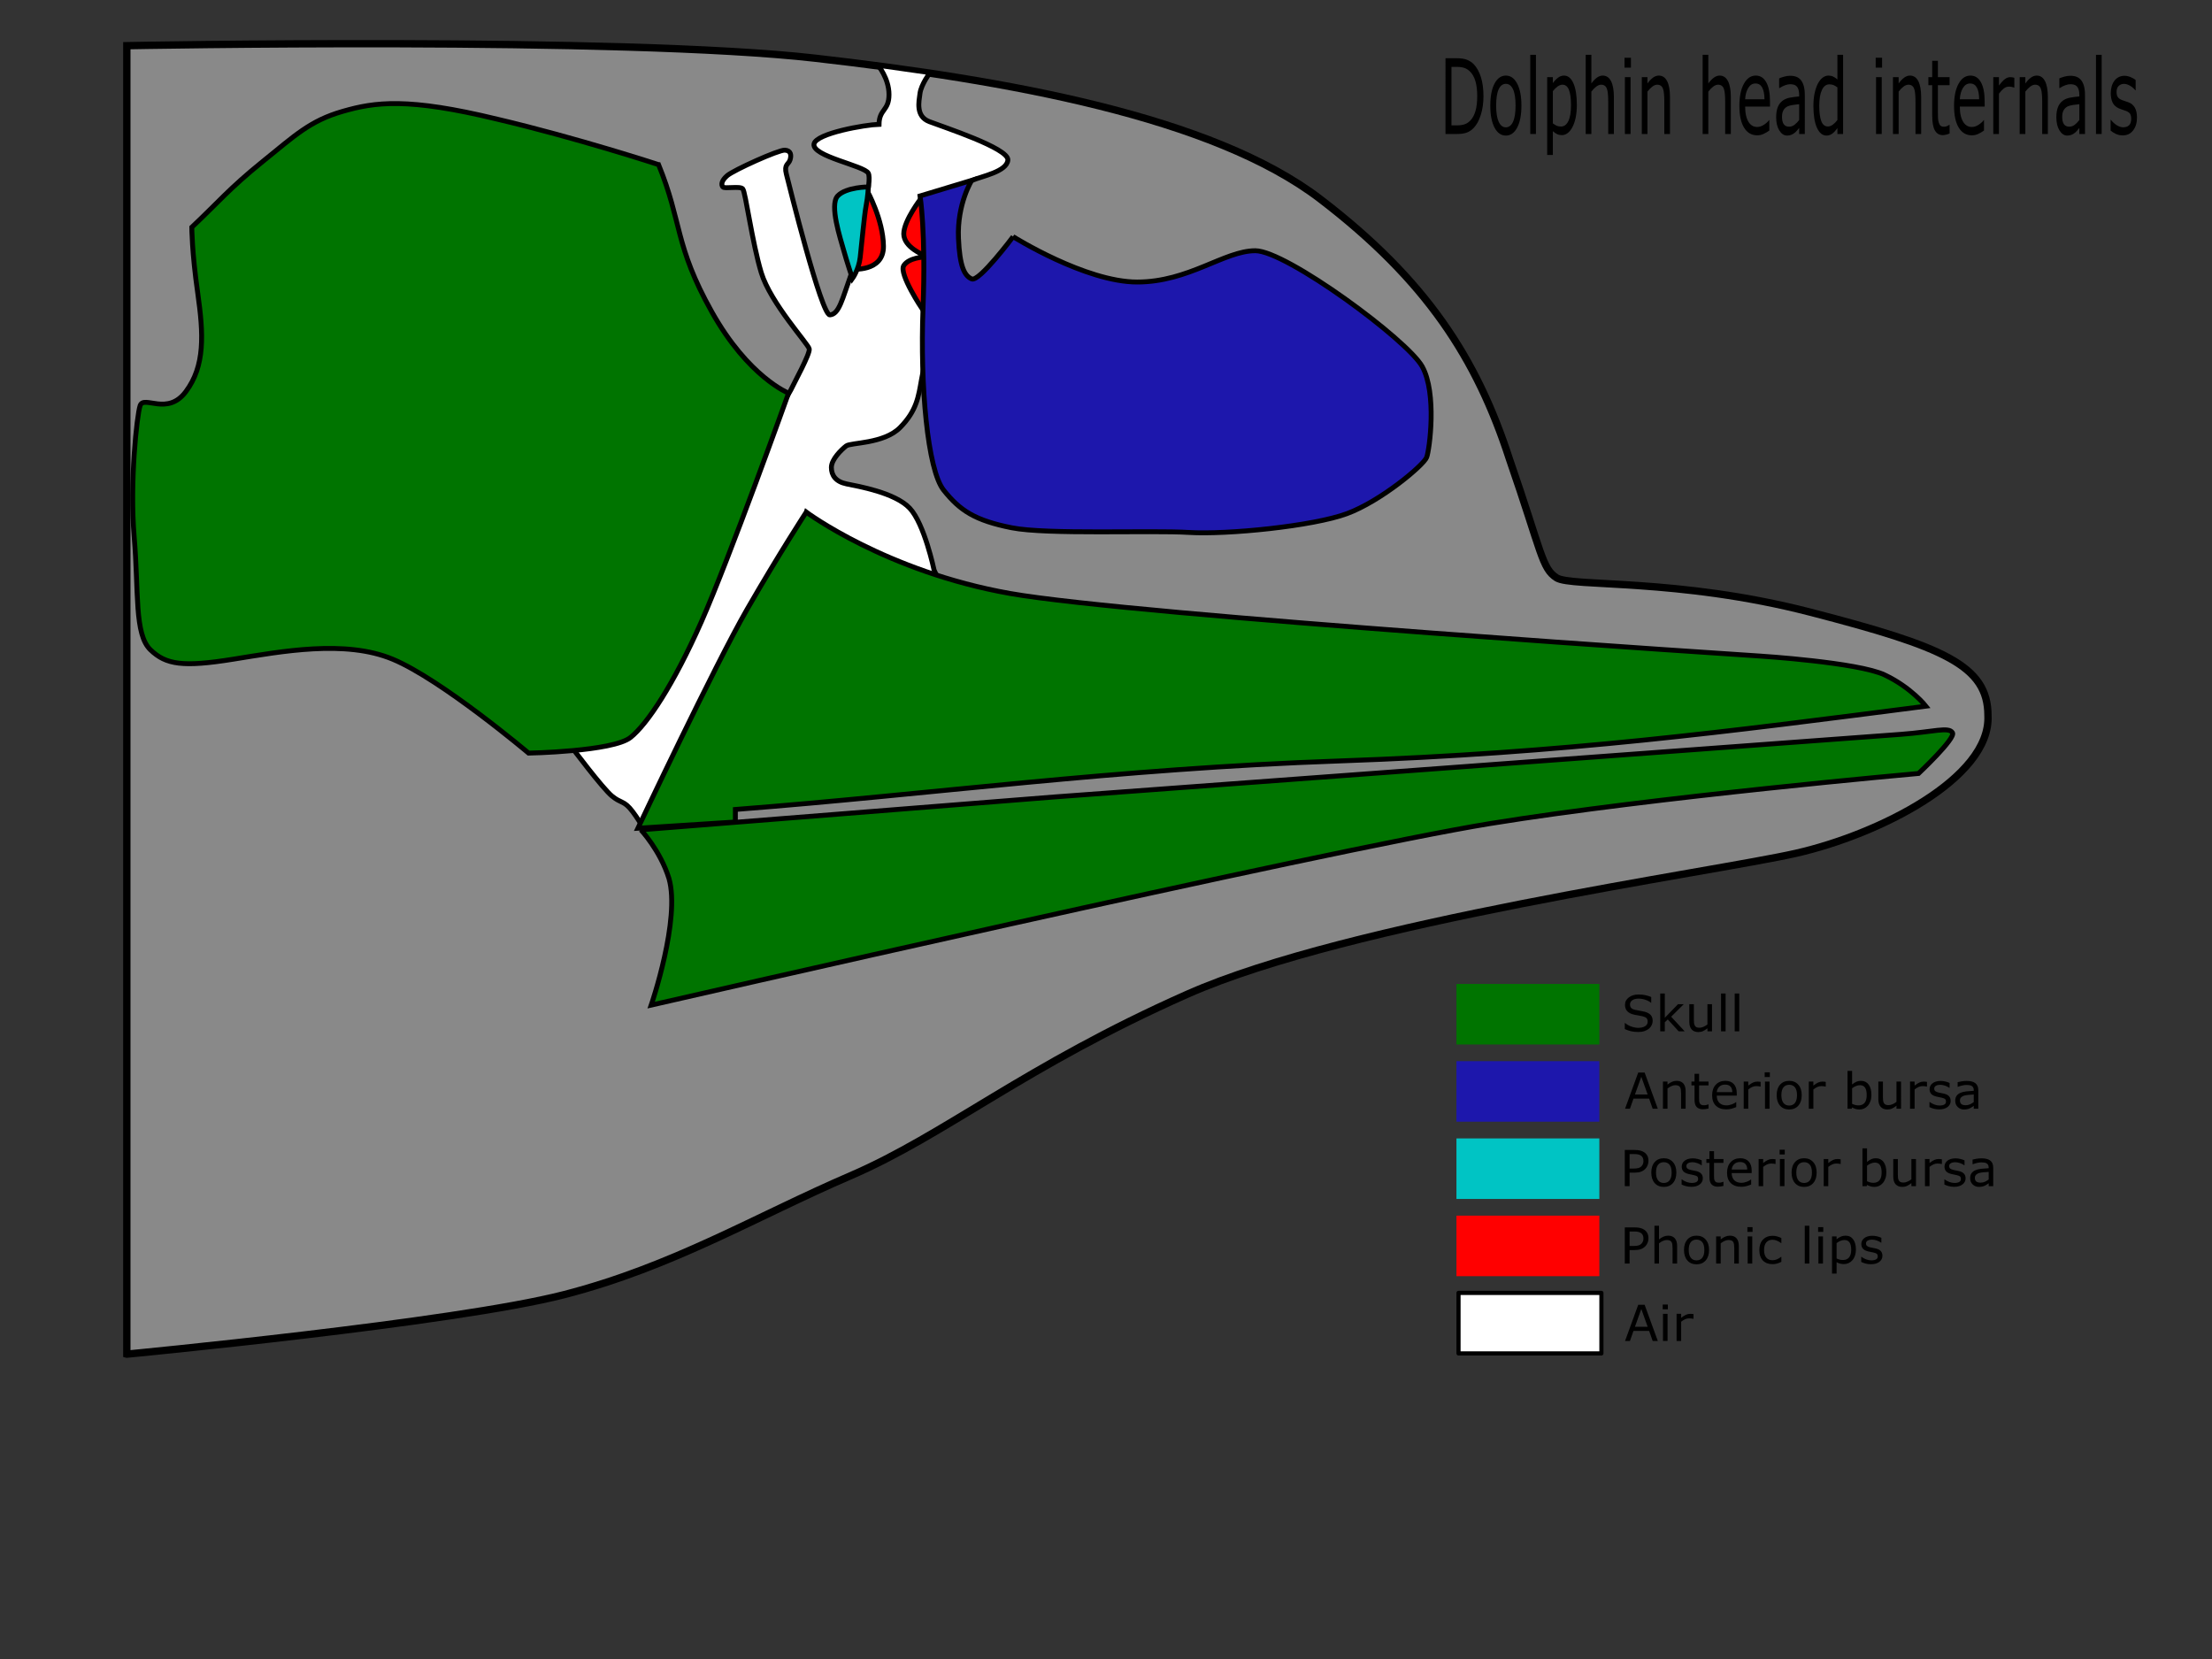 <?xml version="1.0" encoding="UTF-8" standalone="no"?>
<svg
   width="800pt"
   height="800"
   version="1.1"
   id="svg865"
   sodipodi:docname="Dolphin_head_wikiedit.svg"
   inkscape:version="1.2.2 (b0a8486, 2022-12-01)"
   xmlns:inkscape="http://www.inkscape.org/namespaces/inkscape"
   xmlns:sodipodi="http://sodipodi.sourceforge.net/DTD/sodipodi-0.dtd"
   xmlns="http://www.w3.org/2000/svg"
   xmlns:svg="http://www.w3.org/2000/svg"
   xmlns:rdf="http://www.w3.org/1999/02/22-rdf-syntax-ns#"
   xmlns:cc="http://creativecommons.org/ns#"
   xmlns:dc="http://purl.org/dc/elements/1.1/">
  <rect width="100%" height="100%" fill="#333333" stroke="none"/>
  <defs
     id="defs869" />
  <sodipodi:namedview
     pagecolor="#ffffff"
     bordercolor="#666666"
     borderopacity="1"
     objecttolerance="10"
     gridtolerance="10"
     guidetolerance="10"
     inkscape:pageopacity="0"
     inkscape:pageshadow="2"
     inkscape:window-width="1284"
     inkscape:window-height="763"
     id="namedview867"
     showgrid="false"
     inkscape:zoom="0.47552931"
     inkscape:cx="368.01096"
     inkscape:cy="-249.196"
     inkscape:window-x="0"
     inkscape:window-y="25"
     inkscape:window-maximized="0"
     inkscape:current-layer="g863"
     inkscape:showpageshadow="2"
     inkscape:pagecheckerboard="0"
     inkscape:deskcolor="#d1d1d1"
     inkscape:document-units="pt" />
  <g
     transform="translate(85.183 -41.154)"
     id="g863">
    <g
       id="g45397">
      <path
         d="M61.157 652.99V22.03s239.33-4.528 331.92 6.038c92.597 10.566 191.63 28.156 243.6 67.926 51.284 39.247 75.5 76.983 91.17 125.29 15.67 45.284 15.67 52.83 22.794 57.36 7.13 4.528 58.41 0 122.51 16.604s85.48 25.66 85.48 49.812c1.43 30.19-52.71 57.36-92.59 66.417-39.88 9.057-215.11 33.21-293.46 67.927-78.35 34.717-116.81 67.926-162.4 87.55s-85.47 43.774-138.18 57.36-210.83 28.68-210.83 28.68z"
         fill="#898989"
         fill-rule="evenodd"
         stroke="#000"
         stroke-width="3.537"
         id="path815"
         transform="translate(-85.183,41.154)" />
      <path
         d="M423.35 31.462s5.342 6.226 5.342 14.15c0 7.926-4.71 6.887-4.808 14.34-6.766.19-30.27 4.34-31.34 9.435-1.257 5.997 24.356 10.492 26.176 14.15 1.893 3.807-3.56 24.907-8.19 48.493-4.48 12.522-5.877 19.434-10.33 19.812-4.085.346-19.765-63.02-21.01-67.926-1.203-4.73 1.083-4.578 1.78-6.792.712-2.265.487-4.532-2.493-4.718-3.028-.188-24.72 9.643-27.78 12.264-2.774 2.38-3.026 4.34-2.136 5.472.83 1.046 8.37-.566 9.62.944 1.34 1.62 4.52 25.886 8.91 40.378 4.46 14.717 22.8 34.53 23.15 36.793.39 2.448-7.12 16.038-8.9 19.812-1.78 3.77-105.77 172.08-105.77 172.08s14.96 20 19.59 23.77c4.63 3.77 5.7 1.88 9.98 7.55 4.27 5.66 7.834 12.83 7.834 12.83L457.9 291.09l-7.478-16.226s-4.63-22.265-11.753-29.812c-7.13-7.548-24.93-10.567-30.45-11.7-5.22-1.068-7.31-4.145-7.31-7.923 0-3.97 4.87-8.59 7.12-10.38 2.13-1.7 18.16-.95 26-8.87 8.1-8.2 8.9-15.1 10.32-23.02 1.42-7.93 17.45-89.06 17.45-89.06s2.85-5.28 7.12-7.17c4.274-1.89 16.74-4.15 17.095-9.81.356-5.66-31.138-15.85-37.93-18.49-6.634-2.58-4.948-9.7-4.45-13.59.544-4.26 4.807-10 4.807-10z"
         fill="#fff"
         fill-rule="evenodd"
         stroke="#000"
         stroke-width="2.358"
         id="path817"
         transform="translate(-85.183,41.154)" />
      <path
         d="M388.8 246.94s38.463 28.68 98.294 39.246 361.84 30.19 361.84 30.19 47.01 3.018 59.832 9.056 19.944 15.095 19.944 15.095c-95.683 12.327-174.28 22.644-282.78 26.416-108.44 3.77-197.06 16.1-291.32 23.397v6.038l-47.01 3.018s37.038-78.492 52.71-105.66c15.67-27.17 28.49-46.793 28.49-46.793zM317.58 79.388c11.396 27.925 7.637 38.797 25.642 70.945 17.69 31.588 37.038 39.247 37.038 39.247s-28.508 79.63-42.024 110.19c-13.385 30.264-26.09 49.415-34.19 55.85-8.547 6.793-49.147 7.548-49.147 7.548s-42.01-35.49-65.53-45.284c-22.91-9.536-53.42-3.774-76.93 0-24.2 3.885-32.4 2.687-39.89-4.53-7.84-7.546-5.61-27.994-7.84-54.34-2.24-26.402 1.29-58.777 2.85-63.397 1.78-5.284 13.16 5.2 22.08-6.793 9.26-12.453 8.54-27.548 5.7-47.55-2.85-20-2.85-31.697-2.85-31.697 12.58-11.825 17.98-18.616 34.19-31.7 15.54-12.55 22.79-19.622 38.46-24.15s31.34-6.794 74.79 3.773c38.46 9.056 77.64 21.887 77.64 21.887zm-8.55 320.762l199.44-15.85 408.14-30.19c15.79-1.167 23.15-3.772 24.93-.753 1.612 2.734-16.383 19.623-16.383 19.623s-127.5 11.32-206.56 24.15c-79.063 12.832-404.58 87.55-404.58 87.55s14.246-41.51 8.548-61.133c-4.274-13.585-13.533-23.397-13.533-23.397z"
         fill="#007400"
         fill-rule="evenodd"
         stroke="#000"
         stroke-width="2.358"
         id="path819"
         transform="translate(-85.183,41.154)" />
      <g
         fill-rule="evenodd"
         stroke="#000"
         stroke-width="2.358"
         id="g829"
         transform="translate(-85.183,41.154)">
        <path
           d="M444.18 95.615s-8.37 10.755-8.37 17.17 9.617 10.19 9.617 10.19l.356.943s-7.532.273-9.972 4.15c-2.49 3.963 8.91 20.945 8.91 20.945s3.21-13.208 3.56-24.53-4.09-28.868-4.09-28.868z"
           fill="#f00"
           id="path821" />
        <path
           d="M488.52 114.11s34.9 21.887 59.83 21.887 42.025-15.094 56.983-15.094 73.365 43.02 80.488 55.85c7.13 12.83 3.57 40 2.14 43.775-1.42 3.774-22.08 21.132-38.46 27.17-16.38 6.038-57.69 10.19-76.21 9.057-18.49-1.13-68.38 1.132-85.47-2.264-17.67-3.51-24.93-8.3-32.76-18.11-7.83-9.81-11.39-50.56-9.97-87.55 1.43-36.98-1.42-54.34-1.42-54.34l24.93-7.54s-7.123 11.32-6.41 27.93c.58 13.57 2.848 18.12 6.41 19.63 3.56 1.51 19.94-20.38 19.94-20.38z"
           fill="#1d17ac"
           id="path823" />
        <path
           d="M418.19 92.03s7.657 13.774 7.835 26.604c.178 12.83-15.492 11.133-15.492 11.133s2.85-30.944 3.384-33.397c.534-2.453 4.273-4.34 4.273-4.34z"
           fill="#f00"
           id="path825" />
        <path
           d="M418.72 90.143s-10.684 0-14.78 4.34c-4.095 4.34 1.425 20.85 2.85 26.038 1.424 5.19 4.273 13.78 4.273 13.78s3.028-4.15 3.74-10.19 1.96-20.37 2.85-24.9c.89-4.53 1.067-9.05 1.067-9.05z"
           fill="#00c4c4"
           id="path827" />
      </g>
      <rect
         x="617.14"
         y="515.63"
         width="68.907"
         height="29.189"
         fill="#007400"
         id="rect831" />
      <rect
         x="617.14"
         y="552.87"
         width="68.907"
         height="29.189"
         fill="#1d17ac"
         id="rect833" />
      <rect
         x="617.14"
         y="590.12"
         width="68.907"
         height="29.189"
         fill="#00c4c4"
         id="rect835" />
      <g
         fill="#000000"
         font-family="'Bitstream Vera Sans'"
         id="g849">
        <g
           aria-label="Skull"
           id="text839"
           style="line-height:0%">
          <path
             d="m 711.769,533.497 q 0,1.02 -0.48,2.016 -0.469,0.996 -1.324,1.688 -0.938,0.75 -2.191,1.172 -1.242,0.422 -3,0.422 -1.887,0 -3.398,-0.352 -1.5,-0.352 -3.059,-1.043 v -2.906 h 0.164 q 1.324,1.102 3.059,1.699 1.734,0.598 3.258,0.598 2.156,0 3.352,-0.809 1.207,-0.809 1.207,-2.156 0,-1.16 -0.574,-1.711 -0.562,-0.551 -1.723,-0.855 -0.879,-0.234 -1.91,-0.387 -1.02,-0.152 -2.168,-0.387 -2.32,-0.492 -3.445,-1.676 -1.113,-1.195 -1.113,-3.105 0,-2.191 1.852,-3.586 1.852,-1.406 4.699,-1.406 1.84,0 3.375,0.352 1.535,0.352 2.719,0.867 v 2.742 h -0.164 q -0.996,-0.844 -2.625,-1.395 -1.617,-0.562 -3.316,-0.562 -1.863,0 -3,0.773 -1.125,0.773 -1.125,1.992 0,1.09 0.562,1.711 0.562,0.621 1.98,0.949 0.75,0.164 2.133,0.398 1.383,0.234 2.344,0.48 1.945,0.516 2.93,1.559 0.984,1.043 0.984,2.918 z"
             style="font-size:24px;line-height:1"
             id="path45209" />
          <path
             d="m 727.203,538.477 h -2.906 l -5.25,-5.73 -1.43,1.359 v 4.371 h -2.203 v -18.234 h 2.203 v 11.695 l 6.363,-6.551 h 2.777 l -6.082,6.047 z"
             style="font-size:24px;line-height:1"
             id="path45211" />
          <path
             d="m 740.375,538.477 h -2.203 v -1.453 q -1.113,0.879 -2.133,1.348 -1.02,0.469 -2.25,0.469 -2.062,0 -3.211,-1.254 -1.148,-1.266 -1.148,-3.703 v -8.496 h 2.203 v 7.453 q 0,0.996 0.094,1.711 0.094,0.703 0.398,1.207 0.316,0.516 0.82,0.75 0.504,0.234 1.465,0.234 0.855,0 1.863,-0.445 1.02,-0.445 1.898,-1.137 v -9.773 h 2.203 z"
             style="font-size:24px;line-height:1"
             id="path45213" />
          <path
             d="m 746.937,538.477 h -2.203 v -18.234 h 2.203 z"
             style="font-size:24px;line-height:1"
             id="path45215" />
          <path
             d="m 753.523,538.477 h -2.203 v -18.234 h 2.203 z"
             style="font-size:24px;line-height:1"
             id="path45217" />
        </g>
        <g
           aria-label="Anterior bursa"
           id="text843"
           style="line-height:0%">
          <path
             d="m 714.243,575.807 h -2.473 l -1.711,-4.863 h -7.547 l -1.711,4.863 h -2.355 l 6.352,-17.449 h 3.094 z m -4.898,-6.855 -3.059,-8.566 -3.07,8.566 z"
             style="font-size:24px;line-height:1"
             id="path45220" />
          <path
             d="m 727.661,575.807 h -2.203 v -7.453 q 0,-0.902 -0.105,-1.688 -0.105,-0.797 -0.387,-1.242 -0.293,-0.492 -0.844,-0.727 -0.551,-0.246 -1.43,-0.246 -0.902,0 -1.887,0.445 -0.984,0.445 -1.887,1.137 v 9.773 h -2.203 v -13.09 h 2.203 v 1.453 q 1.031,-0.855 2.133,-1.336 1.102,-0.48 2.262,-0.48 2.121,0 3.234,1.277 1.113,1.277 1.113,3.68 z"
             style="font-size:24px;line-height:1"
             id="path45222" />
          <path
             d="m 738.7,575.69 q -0.621,0.164 -1.359,0.27 -0.727,0.105 -1.301,0.105 -2.004,0 -3.047,-1.078 -1.043,-1.078 -1.043,-3.457 v -6.961 h -1.488 v -1.852 h 1.488 v -3.762 h 2.203 v 3.762 h 4.547 v 1.852 h -4.547 v 5.965 q 0,1.031 0.047,1.617 0.047,0.574 0.328,1.078 0.258,0.469 0.703,0.691 0.457,0.211 1.383,0.211 0.539,0 1.125,-0.152 0.586,-0.164 0.844,-0.27 h 0.117 z"
             style="font-size:24px;line-height:1"
             id="path45224" />
          <path
             d="m 752.317,569.491 h -9.645 q 0,1.207 0.363,2.109 0.363,0.891 0.996,1.465 0.609,0.562 1.441,0.844 0.844,0.281 1.852,0.281 1.336,0 2.684,-0.527 1.359,-0.539 1.934,-1.055 h 0.117 v 2.402 q -1.113,0.469 -2.273,0.785 -1.16,0.316 -2.438,0.316 -3.258,0 -5.086,-1.758 -1.828,-1.77 -1.828,-5.016 0,-3.211 1.746,-5.098 1.758,-1.887 4.617,-1.887 2.648,0 4.078,1.547 1.441,1.547 1.441,4.395 z m -2.145,-1.688 q -0.012,-1.734 -0.879,-2.684 -0.855,-0.949 -2.613,-0.949 -1.77,0 -2.824,1.043 -1.043,1.043 -1.184,2.59 z"
             style="font-size:24px;line-height:1"
             id="path45226" />
          <path
             d="m 763.825,565.12 h -0.117 q -0.492,-0.117 -0.961,-0.164 -0.457,-0.059 -1.09,-0.059 -1.02,0 -1.969,0.457 -0.949,0.445 -1.828,1.16 v 9.293 h -2.203 v -13.09 h 2.203 v 1.934 q 1.312,-1.055 2.309,-1.488 1.008,-0.445 2.051,-0.445 0.574,0 0.832,0.035 0.258,0.023 0.773,0.105 z"
             style="font-size:24px;line-height:1"
             id="path45228" />
          <path
             d="m 768.266,560.526 h -2.484 v -2.285 h 2.484 z m -0.141,15.281 h -2.203 v -13.09 h 2.203 z"
             style="font-size:24px;line-height:1"
             id="path45230" />
          <path
             d="m 783.641,569.268 q 0,3.199 -1.641,5.051 -1.641,1.852 -4.395,1.852 -2.777,0 -4.418,-1.852 -1.629,-1.852 -1.629,-5.051 0,-3.199 1.629,-5.051 1.641,-1.863 4.418,-1.863 2.754,0 4.395,1.863 1.641,1.852 1.641,5.051 z m -2.273,0 q 0,-2.543 -0.996,-3.773 -0.996,-1.242 -2.766,-1.242 -1.793,0 -2.789,1.242 -0.984,1.23 -0.984,3.773 0,2.461 0.996,3.738 0.996,1.266 2.777,1.266 1.758,0 2.754,-1.254 1.008,-1.266 1.008,-3.75 z"
             style="font-size:24px;line-height:1"
             id="path45232" />
          <path
             d="m 795.219,565.12 h -0.117 q -0.492,-0.117 -0.961,-0.164 -0.457,-0.059 -1.09,-0.059 -1.02,0 -1.969,0.457 -0.949,0.445 -1.828,1.16 v 9.293 h -2.203 v -13.09 h 2.203 v 1.934 q 1.312,-1.055 2.309,-1.488 1.008,-0.445 2.051,-0.445 0.574,0 0.832,0.035 0.258,0.023 0.773,0.105 z"
             style="font-size:24px;line-height:1"
             id="path45234" />
          <path
             d="m 817.25,569.162 q 0,1.641 -0.469,2.953 -0.457,1.312 -1.242,2.203 -0.832,0.926 -1.828,1.395 -0.996,0.457 -2.191,0.457 -1.113,0 -1.945,-0.27 -0.832,-0.258 -1.641,-0.703 l -0.141,0.609 h -2.062 v -18.234 h 2.203 v 6.516 q 0.926,-0.762 1.969,-1.242 1.043,-0.492 2.344,-0.492 2.32,0 3.656,1.781 1.348,1.781 1.348,5.027 z m -2.273,0.059 q 0,-2.344 -0.773,-3.551 -0.773,-1.219 -2.496,-1.219 -0.961,0 -1.945,0.422 -0.984,0.41 -1.828,1.066 v 7.5 q 0.938,0.422 1.605,0.586 0.68,0.164 1.535,0.164 1.828,0 2.859,-1.195 1.043,-1.207 1.043,-3.773 z"
             style="font-size:24px;line-height:1"
             id="path45236" />
          <path
             d="m 831.536,575.807 h -2.203 v -1.453 q -1.113,0.879 -2.133,1.348 -1.02,0.469 -2.25,0.469 -2.062,0 -3.211,-1.254 -1.148,-1.266 -1.148,-3.703 v -8.496 h 2.203 v 7.453 q 0,0.996 0.094,1.711 0.094,0.703 0.398,1.207 0.316,0.516 0.82,0.75 0.504,0.234 1.465,0.234 0.855,0 1.863,-0.445 1.02,-0.445 1.898,-1.137 v -9.773 h 2.203 z"
             style="font-size:24px;line-height:1"
             id="path45238" />
          <path
             d="m 844.039,565.12 h -0.117 q -0.492,-0.117 -0.961,-0.164 -0.457,-0.059 -1.09,-0.059 -1.02,0 -1.969,0.457 -0.949,0.445 -1.828,1.16 v 9.293 h -2.203 v -13.09 h 2.203 v 1.934 q 1.312,-1.055 2.309,-1.488 1.008,-0.445 2.051,-0.445 0.574,0 0.832,0.035 0.258,0.023 0.773,0.105 z"
             style="font-size:24px;line-height:1"
             id="path45240" />
          <path
             d="m 855.465,572.034 q 0,1.793 -1.488,2.941 -1.477,1.148 -4.043,1.148 -1.453,0 -2.672,-0.34 -1.207,-0.352 -2.027,-0.762 v -2.473 h 0.117 q 1.043,0.785 2.32,1.254 1.277,0.457 2.449,0.457 1.453,0 2.273,-0.469 0.82,-0.469 0.82,-1.477 0,-0.773 -0.445,-1.172 -0.445,-0.398 -1.711,-0.68 -0.469,-0.105 -1.23,-0.246 -0.75,-0.141 -1.371,-0.305 -1.723,-0.457 -2.449,-1.336 -0.715,-0.891 -0.715,-2.18 0,-0.809 0.328,-1.523 0.34,-0.715 1.02,-1.277 0.656,-0.551 1.664,-0.867 1.02,-0.328 2.273,-0.328 1.172,0 2.367,0.293 1.207,0.281 2.004,0.691 v 2.355 h -0.117 q -0.844,-0.621 -2.051,-1.043 -1.207,-0.434 -2.367,-0.434 -1.207,0 -2.039,0.469 -0.832,0.457 -0.832,1.371 0,0.809 0.504,1.219 0.492,0.41 1.594,0.668 0.609,0.141 1.359,0.281 0.762,0.141 1.266,0.258 1.535,0.352 2.367,1.207 0.832,0.867 0.832,2.297 z"
             style="font-size:24px;line-height:1"
             id="path45242" />
          <path
             d="m 868.789,575.807 h -2.191 v -1.395 q -0.293,0.199 -0.797,0.562 -0.492,0.352 -0.961,0.562 -0.551,0.27 -1.266,0.445 -0.715,0.188 -1.676,0.188 -1.77,0 -3,-1.172 -1.23,-1.172 -1.23,-2.988 0,-1.488 0.633,-2.402 0.645,-0.926 1.828,-1.453 1.195,-0.527 2.871,-0.715 1.676,-0.188 3.598,-0.281 v -0.34 q 0,-0.75 -0.27,-1.242 -0.258,-0.492 -0.75,-0.773 -0.469,-0.27 -1.125,-0.363 -0.656,-0.094 -1.371,-0.094 -0.867,0 -1.934,0.234 -1.066,0.223 -2.203,0.656 h -0.117 v -2.238 q 0.645,-0.176 1.863,-0.387 1.219,-0.211 2.402,-0.211 1.383,0 2.402,0.234 1.031,0.223 1.781,0.773 0.738,0.539 1.125,1.395 0.387,0.855 0.387,2.121 z m -2.191,-3.223 v -3.645 q -1.008,0.059 -2.379,0.176 -1.359,0.117 -2.156,0.34 -0.949,0.27 -1.535,0.844 -0.586,0.562 -0.586,1.559 0,1.125 0.68,1.699 0.68,0.562 2.074,0.562 1.16,0 2.121,-0.445 0.961,-0.457 1.781,-1.09 z"
             style="font-size:24px;line-height:1"
             id="path45244" />
        </g>
        <g
           aria-label="Air"
           id="text847"
           style="line-height:0%">
          <path
             d="m 714.243,687.798 h -2.473 l -1.711,-4.863 h -7.547 l -1.711,4.863 h -2.355 l 6.352,-17.449 h 3.094 z m -4.898,-6.855 -3.059,-8.566 -3.07,8.566 z"
             style="font-size:24px;line-height:1"
             id="path45247" />
          <path
             d="m 719.082,672.517 h -2.484 v -2.285 h 2.484 z m -0.141,15.281 h -2.203 v -13.09 h 2.203 z"
             style="font-size:24px;line-height:1"
             id="path45249" />
          <path
             d="m 731.469,677.11 h -0.117 q -0.492,-0.117 -0.961,-0.164 -0.457,-0.059 -1.09,-0.059 -1.02,0 -1.969,0.457 -0.949,0.445 -1.828,1.16 v 9.293 h -2.203 v -13.09 h 2.203 v 1.934 q 1.312,-1.055 2.309,-1.488 1.008,-0.445 2.051,-0.445 0.574,0 0.832,0.035 0.258,0.023 0.773,0.105 z"
             style="font-size:24px;line-height:1"
             id="path45251" />
        </g>
        <g
           aria-label="Dolphin head internals"
           transform="scale(0.77,1.298)"
           id="text45166"
           style="font-size:19.36px;line-height:0%;stroke-width:1.613">
          <path
             d="m 818.41,67.442 q 0,3.838 -1.683,6.957 -1.664,3.12 -4.443,4.84 -1.928,1.191 -4.311,1.72 -2.363,0.529 -6.239,0.529 h -7.109 V 53.338 h 7.033 q 4.122,0 6.542,0.605 2.439,0.586 4.122,1.626 2.874,1.796 4.481,4.783 1.607,2.987 1.607,7.09 z m -3.914,-0.057 q 0,-3.309 -1.153,-5.577 -1.153,-2.269 -3.441,-3.573 -1.664,-0.945 -3.535,-1.305 -1.872,-0.378 -4.481,-0.378 h -3.517 v 21.723 h 3.517 q 2.704,0 4.708,-0.397 2.023,-0.397 3.706,-1.475 2.099,-1.342 3.138,-3.535 1.059,-2.193 1.059,-5.483 z"
             style="font-size:38.72px;line-height:1;stroke-width:2.603"
             id="path45168" />
          <path
             d="m 842.175,70.94 q 0,5.161 -2.647,8.149 -2.647,2.987 -7.09,2.987 -4.481,0 -7.128,-2.987 -2.628,-2.987 -2.628,-8.149 0,-5.161 2.628,-8.149 2.647,-3.006 7.128,-3.006 4.443,0 7.09,3.006 2.647,2.987 2.647,8.149 z m -3.668,0 q 0,-4.103 -1.607,-6.088 -1.607,-2.004 -4.462,-2.004 -2.893,0 -4.5,2.004 -1.588,1.985 -1.588,6.088 0,3.97 1.607,6.031 1.607,2.042 4.481,2.042 2.836,0 4.443,-2.023 1.626,-2.042 1.626,-6.05 z"
             style="font-size:38.72px;line-height:1;stroke-width:2.603"
             id="path45170" />
          <path
             d="m 851.269,81.49 h -3.554 V 52.072 h 3.554 z"
             style="font-size:38.72px;line-height:1;stroke-width:2.603"
             id="path45172" />
          <path
             d="m 876.887,70.675 q 0,2.571 -0.737,4.708 -0.737,2.117 -2.08,3.592 -1.248,1.399 -2.949,2.174 -1.683,0.756 -3.573,0.756 -1.645,0 -2.987,-0.359 -1.323,-0.359 -2.704,-1.115 v 8.848 h -3.554 V 60.371 h 3.554 v 2.212 q 1.418,-1.191 3.176,-1.985 1.777,-0.813 3.781,-0.813 3.819,0 5.937,2.893 2.136,2.874 2.136,7.997 z m -3.668,0.095 q 0,-3.819 -1.305,-5.71 -1.305,-1.891 -4.008,-1.891 -1.531,0 -3.082,0.662 -1.55,0.662 -2.968,1.739 v 11.968 q 1.512,0.681 2.59,0.926 1.097,0.246 2.477,0.246 2.968,0 4.632,-2.004 1.664,-2.004 1.664,-5.937 z"
             style="font-size:38.72px;line-height:1;stroke-width:2.603"
             id="path45174" />
          <path
             d="m 900.085,81.49 h -3.554 V 69.465 q 0,-1.456 -0.17,-2.722 -0.17,-1.286 -0.624,-2.004 -0.473,-0.794 -1.361,-1.172 -0.889,-0.397 -2.307,-0.397 -1.456,0 -3.044,0.718 -1.588,0.718 -3.044,1.834 v 15.768 h -3.554 V 52.072 h 3.554 v 10.644 q 1.664,-1.38 3.441,-2.155 1.777,-0.775 3.649,-0.775 3.422,0 5.218,2.061 1.796,2.061 1.796,5.937 z"
             style="font-size:38.72px;line-height:1;stroke-width:2.603"
             id="path45176" />
          <path
             d="m 910.748,56.836 h -4.008 v -3.687 h 4.008 z m -0.227,24.654 H 906.967 V 60.371 h 3.554 z"
             style="font-size:38.72px;line-height:1;stroke-width:2.603"
             id="path45178" />
          <path
             d="m 935.213,81.49 h -3.554 V 69.465 q 0,-1.456 -0.17,-2.722 -0.17,-1.286 -0.624,-2.004 -0.473,-0.794 -1.361,-1.172 -0.889,-0.397 -2.307,-0.397 -1.456,0 -3.044,0.718 -1.588,0.718 -3.044,1.834 v 15.768 h -3.554 V 60.371 h 3.554 v 2.344 q 1.664,-1.38 3.441,-2.155 1.777,-0.775 3.649,-0.775 3.422,0 5.218,2.061 1.796,2.061 1.796,5.937 z"
             style="font-size:38.72px;line-height:1;stroke-width:2.603"
             id="path45180" />
          <path
             d="m 973.327,81.49 h -3.554 V 69.465 q 0,-1.456 -0.17,-2.722 -0.17,-1.286 -0.624,-2.004 -0.473,-0.794 -1.361,-1.172 -0.889,-0.397 -2.307,-0.397 -1.456,0 -3.044,0.718 -1.588,0.718 -3.044,1.834 v 15.768 h -3.554 V 52.072 h 3.554 v 10.644 q 1.664,-1.38 3.441,-2.155 1.777,-0.775 3.649,-0.775 3.422,0 5.218,2.061 1.796,2.061 1.796,5.937 z"
             style="font-size:38.72px;line-height:1;stroke-width:2.603"
             id="path45182" />
          <path
             d="m 997.849,71.299 h -15.56 q 0,1.947 0.586,3.403 0.586,1.437 1.607,2.363 0.983,0.907 2.325,1.361 1.361,0.454 2.987,0.454 2.155,0 4.33,-0.851 2.193,-0.87 3.12,-1.702 h 0.189 v 3.876 q -1.796,0.756 -3.668,1.267 -1.872,0.51 -3.932,0.51 -5.256,0 -8.205,-2.836 -2.949,-2.855 -2.949,-8.092 0,-5.18 2.817,-8.224 2.836,-3.044 7.449,-3.044 4.273,0 6.579,2.496 2.325,2.496 2.325,7.09 z m -3.46,-2.722 q -0.019,-2.798 -1.418,-4.33 -1.38,-1.531 -4.216,-1.531 -2.855,0 -4.556,1.683 -1.683,1.683 -1.91,4.178 z"
             style="font-size:38.72px;line-height:1;stroke-width:2.603"
             id="path45184" />
          <path
             d="m 1019.648,81.49 h -3.535 v -2.25 q -0.473,0.321 -1.286,0.907 -0.794,0.567 -1.55,0.907 -0.889,0.435 -2.042,0.718 -1.153,0.302 -2.704,0.302 -2.855,0 -4.84,-1.891 -1.985,-1.891 -1.985,-4.821 0,-2.401 1.021,-3.876 1.04,-1.494 2.949,-2.344 1.928,-0.851 4.632,-1.153 2.704,-0.302 5.804,-0.454 v -0.548 q 0,-1.21 -0.435,-2.004 -0.416,-0.794 -1.21,-1.248 -0.756,-0.435 -1.815,-0.586 -1.059,-0.151 -2.212,-0.151 -1.399,0 -3.119,0.378 -1.72,0.359 -3.554,1.059 h -0.189 v -3.611 q 1.04,-0.284 3.006,-0.624 1.966,-0.34 3.876,-0.34 2.231,0 3.876,0.378 1.664,0.359 2.874,1.248 1.191,0.87 1.815,2.25 0.624,1.38 0.624,3.422 z m -3.535,-5.199 v -5.88 q -1.626,0.095 -3.838,0.284 -2.193,0.189 -3.479,0.548 -1.531,0.435 -2.477,1.361 -0.945,0.907 -0.945,2.515 0,1.815 1.097,2.741 1.097,0.907 3.346,0.907 1.872,0 3.422,-0.718 1.55,-0.737 2.874,-1.758 z"
             style="font-size:38.72px;line-height:1;stroke-width:2.603"
             id="path45186" />
          <path
             d="m 1043.62,81.49 h -3.554 v -2.212 q -1.531,1.323 -3.195,2.061 -1.664,0.737 -3.611,0.737 -3.781,0 -6.012,-2.912 -2.212,-2.912 -2.212,-8.073 0,-2.685 0.756,-4.783 0.775,-2.099 2.08,-3.573 1.286,-1.437 2.987,-2.193 1.72,-0.756 3.554,-0.756 1.664,0 2.949,0.359 1.286,0.34 2.704,1.078 v -9.151 h 3.554 z m -3.554,-5.199 V 64.172 q -1.437,-0.643 -2.571,-0.889 -1.134,-0.246 -2.477,-0.246 -2.987,0 -4.651,2.08 -1.664,2.08 -1.664,5.899 0,3.762 1.286,5.729 1.286,1.947 4.122,1.947 1.512,0 3.063,-0.662 1.55,-0.681 2.893,-1.739 z"
             style="font-size:38.72px;line-height:1;stroke-width:2.603"
             id="path45188" />
          <path
             d="m 1068.047,56.836 h -4.008 v -3.687 h 4.008 z m -0.227,24.654 h -3.554 V 60.371 h 3.554 z"
             style="font-size:38.72px;line-height:1;stroke-width:2.603"
             id="path45190" />
          <path
             d="m 1092.512,81.49 h -3.554 V 69.465 q 0,-1.456 -0.17,-2.722 -0.17,-1.286 -0.624,-2.004 -0.473,-0.794 -1.361,-1.172 -0.889,-0.397 -2.307,-0.397 -1.456,0 -3.044,0.718 -1.588,0.718 -3.044,1.834 v 15.768 h -3.554 V 60.371 h 3.554 v 2.344 q 1.664,-1.38 3.441,-2.155 1.777,-0.775 3.649,-0.775 3.422,0 5.218,2.061 1.796,2.061 1.796,5.937 z"
             style="font-size:38.72px;line-height:1;stroke-width:2.603"
             id="path45192" />
          <path
             d="m 1110.321,81.301 q -1.002,0.265 -2.193,0.435 -1.172,0.17 -2.099,0.17 -3.233,0 -4.916,-1.739 -1.683,-1.739 -1.683,-5.577 V 63.359 h -2.401 v -2.987 h 2.401 v -6.069 h 3.554 v 6.069 h 7.336 v 2.987 h -7.336 v 9.623 q 0,1.664 0.076,2.609 0.076,0.926 0.529,1.739 0.416,0.756 1.134,1.115 0.737,0.34 2.231,0.34 0.87,0 1.815,-0.246 0.945,-0.265 1.361,-0.435 h 0.189 z"
             style="font-size:38.72px;line-height:1;stroke-width:2.603"
             id="path45194" />
          <path
             d="m 1132.29,71.299 h -15.56 q 0,1.947 0.586,3.403 0.586,1.437 1.607,2.363 0.983,0.907 2.325,1.361 1.361,0.454 2.987,0.454 2.155,0 4.33,-0.851 2.193,-0.87 3.119,-1.702 h 0.189 v 3.876 q -1.796,0.756 -3.668,1.267 -1.872,0.51 -3.933,0.51 -5.256,0 -8.205,-2.836 -2.949,-2.855 -2.949,-8.092 0,-5.18 2.817,-8.224 2.836,-3.044 7.449,-3.044 4.273,0 6.579,2.496 2.325,2.496 2.325,7.09 z m -3.46,-2.722 q -0.019,-2.798 -1.418,-4.33 -1.38,-1.531 -4.216,-1.531 -2.855,0 -4.556,1.683 -1.683,1.683 -1.91,4.178 z"
             style="font-size:38.72px;line-height:1;stroke-width:2.603"
             id="path45196" />
          <path
             d="m 1150.856,64.247 h -0.189 q -0.794,-0.189 -1.55,-0.265 -0.737,-0.095 -1.758,-0.095 -1.645,0 -3.176,0.737 -1.531,0.718 -2.949,1.872 v 14.993 h -3.554 V 60.371 h 3.554 v 3.12 q 2.118,-1.702 3.724,-2.401 1.626,-0.718 3.309,-0.718 0.926,0 1.342,0.057 0.416,0.038 1.248,0.17 z"
             style="font-size:38.72px;line-height:1;stroke-width:2.603"
             id="path45198" />
          <path
             d="m 1171.861,81.49 h -3.554 V 69.465 q 0,-1.456 -0.17,-2.722 -0.17,-1.286 -0.624,-2.004 -0.473,-0.794 -1.361,-1.172 -0.889,-0.397 -2.307,-0.397 -1.456,0 -3.044,0.718 -1.588,0.718 -3.044,1.834 v 15.768 h -3.554 V 60.371 h 3.554 v 2.344 q 1.664,-1.38 3.441,-2.155 1.777,-0.775 3.649,-0.775 3.422,0 5.218,2.061 1.796,2.061 1.796,5.937 z"
             style="font-size:38.72px;line-height:1;stroke-width:2.603"
             id="path45200" />
          <path
             d="m 1195.116,81.49 h -3.535 v -2.25 q -0.473,0.321 -1.286,0.907 -0.794,0.567 -1.55,0.907 -0.889,0.435 -2.042,0.718 -1.153,0.302 -2.704,0.302 -2.855,0 -4.84,-1.891 -1.985,-1.891 -1.985,-4.821 0,-2.401 1.021,-3.876 1.04,-1.494 2.949,-2.344 1.928,-0.851 4.632,-1.153 2.704,-0.302 5.804,-0.454 v -0.548 q 0,-1.21 -0.435,-2.004 -0.416,-0.794 -1.21,-1.248 -0.756,-0.435 -1.815,-0.586 -1.059,-0.151 -2.212,-0.151 -1.399,0 -3.12,0.378 -1.72,0.359 -3.554,1.059 h -0.189 v -3.611 q 1.04,-0.284 3.006,-0.624 1.966,-0.34 3.876,-0.34 2.231,0 3.876,0.378 1.664,0.359 2.874,1.248 1.191,0.87 1.815,2.25 0.624,1.38 0.624,3.422 z m -3.535,-5.199 v -5.88 q -1.626,0.095 -3.838,0.284 -2.193,0.189 -3.479,0.548 -1.531,0.435 -2.477,1.361 -0.945,0.907 -0.945,2.515 0,1.815 1.097,2.741 1.097,0.907 3.346,0.907 1.872,0 3.422,-0.718 1.55,-0.737 2.874,-1.758 z"
             style="font-size:38.72px;line-height:1;stroke-width:2.603"
             id="path45202" />
          <path
             d="m 1205.552,81.49 h -3.554 V 52.072 h 3.554 z"
             style="font-size:38.72px;line-height:1;stroke-width:2.603"
             id="path45204" />
          <path
             d="m 1227.672,75.402 q 0,2.893 -2.401,4.745 -2.382,1.853 -6.523,1.853 -2.344,0 -4.311,-0.548 -1.947,-0.567 -3.271,-1.229 V 76.234 h 0.189 q 1.683,1.267 3.744,2.023 2.061,0.737 3.951,0.737 2.344,0 3.668,-0.756 1.323,-0.756 1.323,-2.382 0,-1.248 -0.719,-1.891 -0.718,-0.643 -2.76,-1.097 -0.756,-0.17 -1.985,-0.397 -1.21,-0.227 -2.212,-0.492 -2.779,-0.737 -3.951,-2.155 -1.153,-1.437 -1.153,-3.517 0,-1.305 0.529,-2.458 0.548,-1.153 1.645,-2.061 1.059,-0.889 2.685,-1.399 1.645,-0.529 3.668,-0.529 1.891,0 3.819,0.473 1.947,0.454 3.233,1.115 v 3.8 h -0.189 q -1.361,-1.002 -3.309,-1.683 -1.947,-0.7 -3.819,-0.7 -1.947,0 -3.29,0.756 -1.342,0.737 -1.342,2.212 0,1.305 0.813,1.966 0.794,0.662 2.571,1.078 0.983,0.227 2.193,0.454 1.229,0.227 2.042,0.416 2.477,0.567 3.819,1.947 1.342,1.399 1.342,3.706 z"
             style="font-size:38.72px;line-height:1;stroke-width:2.603"
             id="path45206" />
        </g>
      </g>
      <rect
         x="617.14"
         y="627.36"
         width="68.907"
         height="29.189"
         fill="#f00"
         id="rect851" />
      <rect
         x="618.14"
         y="664.61"
         width="68.907"
         height="29.189"
         fill="none"
         stroke="#000"
         stroke-linejoin="round"
         stroke-width="2"
         id="rect853"
         style="fill:#ffffff;fill-opacity:1" />
      <g
         aria-label="Posterior bursa"
         id="text857"
         style="line-height:0%;font-family:'Bitstream Vera Sans'">
        <path
           d="m 709.731,600.961 q 0,1.16 -0.41,2.156 -0.398,0.984 -1.125,1.711 -0.902,0.902 -2.133,1.359 -1.23,0.445 -3.105,0.445 h -2.32 v 6.504 h -2.32 v -17.449 h 4.734 q 1.57,0 2.66,0.27 1.09,0.258 1.934,0.82 0.996,0.668 1.535,1.664 0.551,0.996 0.551,2.52 z m -2.414,0.059 q 0,-0.902 -0.316,-1.57 -0.316,-0.668 -0.961,-1.09 -0.562,-0.363 -1.289,-0.516 -0.715,-0.164 -1.816,-0.164 h -2.297 v 6.973 h 1.957 q 1.406,0 2.285,-0.246 0.879,-0.258 1.43,-0.809 0.551,-0.562 0.773,-1.184 0.234,-0.621 0.234,-1.395 z"
           style="font-size:24px;line-height:1"
           id="path45254" />
        <path
           d="m 723.184,606.598 q 0,3.199 -1.641,5.051 -1.641,1.852 -4.395,1.852 -2.777,0 -4.418,-1.852 -1.629,-1.852 -1.629,-5.051 0,-3.199 1.629,-5.051 1.641,-1.863 4.418,-1.863 2.754,0 4.395,1.863 1.641,1.852 1.641,5.051 z m -2.273,0 q 0,-2.543 -0.996,-3.773 -0.996,-1.242 -2.766,-1.242 -1.793,0 -2.789,1.242 -0.984,1.23 -0.984,3.773 0,2.461 0.996,3.738 0.996,1.266 2.777,1.266 1.758,0 2.754,-1.254 1.008,-1.266 1.008,-3.75 z"
           style="font-size:24px;line-height:1"
           id="path45256" />
        <path
           d="m 735.946,609.364 q 0,1.793 -1.488,2.941 -1.477,1.148 -4.043,1.148 -1.453,0 -2.672,-0.34 -1.207,-0.352 -2.027,-0.762 v -2.473 h 0.117 q 1.043,0.785 2.32,1.254 1.277,0.457 2.449,0.457 1.453,0 2.273,-0.469 0.82,-0.469 0.82,-1.477 0,-0.773 -0.445,-1.172 -0.445,-0.398 -1.711,-0.68 -0.469,-0.105 -1.23,-0.246 -0.75,-0.141 -1.371,-0.305 -1.723,-0.457 -2.449,-1.336 -0.715,-0.891 -0.715,-2.18 0,-0.809 0.328,-1.523 0.34,-0.715 1.02,-1.277 0.656,-0.551 1.664,-0.867 1.02,-0.328 2.273,-0.328 1.172,0 2.367,0.293 1.207,0.281 2.004,0.691 v 2.355 h -0.117 q -0.844,-0.621 -2.051,-1.043 -1.207,-0.434 -2.367,-0.434 -1.207,0 -2.039,0.469 -0.832,0.457 -0.832,1.371 0,0.809 0.504,1.219 0.492,0.41 1.594,0.668 0.609,0.141 1.359,0.281 0.762,0.141 1.266,0.258 1.535,0.352 2.367,1.207 0.832,0.867 0.832,2.297 z"
           style="font-size:24px;line-height:1"
           id="path45258" />
        <path
           d="m 745.895,613.02 q -0.621,0.164 -1.359,0.27 -0.727,0.105 -1.301,0.105 -2.004,0 -3.047,-1.078 -1.043,-1.078 -1.043,-3.457 v -6.961 h -1.488 v -1.852 h 1.488 v -3.762 h 2.203 v 3.762 h 4.547 v 1.852 h -4.547 v 5.965 q 0,1.031 0.047,1.617 0.047,0.574 0.328,1.078 0.258,0.469 0.703,0.691 0.457,0.211 1.383,0.211 0.539,0 1.125,-0.152 0.586,-0.164 0.844,-0.27 h 0.117 z"
           style="font-size:24px;line-height:1"
           id="path45260" />
        <path
           d="m 759.512,606.821 h -9.645 q 0,1.207 0.363,2.109 0.363,0.891 0.996,1.465 0.609,0.562 1.441,0.844 0.844,0.281 1.852,0.281 1.336,0 2.684,-0.527 1.359,-0.539 1.934,-1.055 h 0.117 v 2.402 q -1.113,0.469 -2.273,0.785 -1.16,0.316 -2.438,0.316 -3.258,0 -5.086,-1.758 -1.828,-1.77 -1.828,-5.016 0,-3.211 1.746,-5.098 1.758,-1.887 4.617,-1.887 2.648,0 4.078,1.547 1.441,1.547 1.441,4.395 z m -2.145,-1.688 q -0.012,-1.734 -0.879,-2.684 -0.855,-0.949 -2.613,-0.949 -1.77,0 -2.824,1.043 -1.043,1.043 -1.184,2.59 z"
           style="font-size:24px;line-height:1"
           id="path45262" />
        <path
           d="m 771.02,602.45 h -0.117 q -0.492,-0.117 -0.961,-0.164 -0.457,-0.059 -1.09,-0.059 -1.02,0 -1.969,0.457 -0.949,0.445 -1.828,1.16 v 9.293 h -2.203 v -13.09 h 2.203 v 1.934 q 1.312,-1.055 2.309,-1.488 1.008,-0.445 2.051,-0.445 0.574,0 0.832,0.035 0.258,0.023 0.773,0.105 z"
           style="font-size:24px;line-height:1"
           id="path45264" />
        <path
           d="m 775.461,597.856 h -2.484 v -2.285 h 2.484 z m -0.141,15.281 h -2.203 v -13.09 h 2.203 z"
           style="font-size:24px;line-height:1"
           id="path45266" />
        <path
           d="m 790.836,606.598 q 0,3.199 -1.641,5.051 -1.641,1.852 -4.395,1.852 -2.777,0 -4.418,-1.852 -1.629,-1.852 -1.629,-5.051 0,-3.199 1.629,-5.051 1.641,-1.863 4.418,-1.863 2.754,0 4.395,1.863 1.641,1.852 1.641,5.051 z m -2.273,0 q 0,-2.543 -0.996,-3.773 -0.996,-1.242 -2.766,-1.242 -1.793,0 -2.789,1.242 -0.984,1.23 -0.984,3.773 0,2.461 0.996,3.738 0.996,1.266 2.777,1.266 1.758,0 2.754,-1.254 1.008,-1.266 1.008,-3.75 z"
           style="font-size:24px;line-height:1"
           id="path45268" />
        <path
           d="m 802.414,602.45 h -0.117 q -0.492,-0.117 -0.961,-0.164 -0.457,-0.059 -1.09,-0.059 -1.02,0 -1.969,0.457 -0.949,0.445 -1.828,1.16 v 9.293 h -2.203 v -13.09 h 2.203 v 1.934 q 1.312,-1.055 2.309,-1.488 1.008,-0.445 2.051,-0.445 0.574,0 0.832,0.035 0.258,0.023 0.773,0.105 z"
           style="font-size:24px;line-height:1"
           id="path45270" />
        <path
           d="m 824.446,606.492 q 0,1.641 -0.469,2.953 -0.457,1.312 -1.242,2.203 -0.832,0.926 -1.828,1.395 -0.996,0.457 -2.191,0.457 -1.113,0 -1.945,-0.27 -0.832,-0.258 -1.641,-0.703 l -0.141,0.609 h -2.062 v -18.234 h 2.203 v 6.516 q 0.926,-0.762 1.969,-1.242 1.043,-0.492 2.344,-0.492 2.32,0 3.656,1.781 1.348,1.781 1.348,5.027 z m -2.273,0.059 q 0,-2.344 -0.773,-3.551 -0.773,-1.219 -2.496,-1.219 -0.961,0 -1.945,0.422 -0.984,0.41 -1.828,1.066 v 7.5 q 0.938,0.422 1.605,0.586 0.68,0.164 1.535,0.164 1.828,0 2.859,-1.195 1.043,-1.207 1.043,-3.773 z"
           style="font-size:24px;line-height:1"
           id="path45272" />
        <path
           d="m 838.731,613.137 h -2.203 v -1.453 q -1.113,0.879 -2.133,1.348 -1.02,0.469 -2.25,0.469 -2.062,0 -3.211,-1.254 -1.148,-1.266 -1.148,-3.703 v -8.496 h 2.203 v 7.453 q 0,0.996 0.094,1.711 0.094,0.703 0.398,1.207 0.316,0.516 0.82,0.75 0.504,0.234 1.465,0.234 0.855,0 1.863,-0.445 1.02,-0.445 1.898,-1.137 v -9.773 h 2.203 z"
           style="font-size:24px;line-height:1"
           id="path45274" />
        <path
           d="m 851.235,602.45 h -0.117 q -0.492,-0.117 -0.961,-0.164 -0.457,-0.059 -1.09,-0.059 -1.02,0 -1.969,0.457 -0.949,0.445 -1.828,1.16 v 9.293 h -2.203 v -13.09 h 2.203 v 1.934 q 1.312,-1.055 2.309,-1.488 1.008,-0.445 2.051,-0.445 0.574,0 0.832,0.035 0.258,0.023 0.773,0.105 z"
           style="font-size:24px;line-height:1"
           id="path45276" />
        <path
           d="m 862.661,609.364 q 0,1.793 -1.488,2.941 -1.477,1.148 -4.043,1.148 -1.453,0 -2.672,-0.34 -1.207,-0.352 -2.027,-0.762 v -2.473 h 0.117 q 1.043,0.785 2.32,1.254 1.277,0.457 2.449,0.457 1.453,0 2.273,-0.469 0.82,-0.469 0.82,-1.477 0,-0.773 -0.445,-1.172 -0.445,-0.398 -1.711,-0.68 -0.469,-0.105 -1.23,-0.246 -0.75,-0.141 -1.371,-0.305 -1.723,-0.457 -2.449,-1.336 -0.715,-0.891 -0.715,-2.18 0,-0.809 0.328,-1.523 0.34,-0.715 1.02,-1.277 0.656,-0.551 1.664,-0.867 1.02,-0.328 2.273,-0.328 1.172,0 2.367,0.293 1.207,0.281 2.004,0.691 v 2.355 h -0.117 q -0.844,-0.621 -2.051,-1.043 -1.207,-0.434 -2.367,-0.434 -1.207,0 -2.039,0.469 -0.832,0.457 -0.832,1.371 0,0.809 0.504,1.219 0.492,0.41 1.594,0.668 0.609,0.141 1.359,0.281 0.762,0.141 1.266,0.258 1.535,0.352 2.367,1.207 0.832,0.867 0.832,2.297 z"
           style="font-size:24px;line-height:1"
           id="path45278" />
        <path
           d="m 875.985,613.137 h -2.191 v -1.395 q -0.293,0.199 -0.797,0.562 -0.492,0.352 -0.961,0.562 -0.551,0.27 -1.266,0.445 -0.715,0.188 -1.676,0.188 -1.77,0 -3,-1.172 -1.23,-1.172 -1.23,-2.988 0,-1.488 0.633,-2.402 0.645,-0.926 1.828,-1.453 1.195,-0.527 2.871,-0.715 1.676,-0.188 3.598,-0.281 v -0.34 q 0,-0.75 -0.27,-1.242 -0.258,-0.492 -0.75,-0.773 -0.469,-0.27 -1.125,-0.363 -0.656,-0.094 -1.371,-0.094 -0.867,0 -1.934,0.234 -1.066,0.223 -2.203,0.656 h -0.117 v -2.238 q 0.645,-0.176 1.863,-0.387 1.219,-0.211 2.402,-0.211 1.383,0 2.402,0.234 1.031,0.223 1.781,0.773 0.738,0.539 1.125,1.395 0.387,0.855 0.387,2.121 z m -2.191,-3.223 v -3.645 q -1.008,0.059 -2.379,0.176 -1.359,0.117 -2.156,0.34 -0.949,0.27 -1.535,0.844 -0.586,0.562 -0.586,1.559 0,1.125 0.68,1.699 0.68,0.562 2.074,0.562 1.16,0 2.121,-0.445 0.961,-0.457 1.781,-1.09 z"
           style="font-size:24px;line-height:1"
           id="path45280" />
      </g>
      <g
         aria-label="Phonic lips"
         id="text861"
         style="line-height:0%;font-family:'Bitstream Vera Sans'">
        <path
           d="m 709.731,638.291 q 0,1.16 -0.41,2.156 -0.398,0.984 -1.125,1.711 -0.902,0.902 -2.133,1.359 -1.23,0.445 -3.105,0.445 h -2.32 v 6.504 h -2.32 v -17.449 h 4.734 q 1.57,0 2.66,0.27 1.09,0.258 1.934,0.82 0.996,0.668 1.535,1.664 0.551,0.996 0.551,2.52 z m -2.414,0.059 q 0,-0.902 -0.316,-1.57 -0.316,-0.668 -0.961,-1.09 -0.562,-0.363 -1.289,-0.516 -0.715,-0.164 -1.816,-0.164 h -2.297 v 6.973 h 1.957 q 1.406,0 2.285,-0.246 0.879,-0.258 1.43,-0.809 0.551,-0.562 0.773,-1.184 0.234,-0.621 0.234,-1.395 z"
           style="font-size:24px;line-height:1"
           id="path45283" />
        <path
           d="m 723.559,650.467 h -2.203 v -7.453 q 0,-0.902 -0.105,-1.688 -0.105,-0.797 -0.387,-1.242 -0.293,-0.492 -0.844,-0.727 -0.551,-0.246 -1.43,-0.246 -0.902,0 -1.887,0.445 -0.984,0.445 -1.887,1.137 v 9.773 h -2.203 V 632.233 h 2.203 v 6.598 q 1.031,-0.855 2.133,-1.336 1.102,-0.48 2.262,-0.48 2.121,0 3.234,1.277 1.113,1.277 1.113,3.68 z"
           style="font-size:24px;line-height:1"
           id="path45285" />
        <path
           d="m 738.957,643.928 q 0,3.199 -1.641,5.051 -1.641,1.852 -4.395,1.852 -2.777,0 -4.418,-1.852 -1.629,-1.852 -1.629,-5.051 0,-3.199 1.629,-5.051 1.641,-1.863 4.418,-1.863 2.754,0 4.395,1.863 1.641,1.852 1.641,5.051 z m -2.273,0 q 0,-2.543 -0.996,-3.773 -0.996,-1.242 -2.766,-1.242 -1.793,0 -2.789,1.242 -0.984,1.23 -0.984,3.773 0,2.461 0.996,3.738 0.996,1.266 2.777,1.266 1.758,0 2.754,-1.254 1.008,-1.266 1.008,-3.75 z"
           style="font-size:24px;line-height:1"
           id="path45287" />
        <path
           d="m 753.313,650.467 h -2.203 v -7.453 q 0,-0.902 -0.105,-1.688 -0.105,-0.797 -0.387,-1.242 -0.293,-0.492 -0.844,-0.727 -0.551,-0.246 -1.43,-0.246 -0.902,0 -1.887,0.445 -0.984,0.445 -1.887,1.137 v 9.773 h -2.203 v -13.09 h 2.203 v 1.453 q 1.031,-0.855 2.133,-1.336 1.102,-0.48 2.262,-0.48 2.121,0 3.234,1.277 1.113,1.277 1.113,3.68 z"
           style="font-size:24px;line-height:1"
           id="path45289" />
        <path
           d="m 759.922,635.186 h -2.484 v -2.285 h 2.484 z m -0.141,15.281 h -2.203 v -13.09 h 2.203 z"
           style="font-size:24px;line-height:1"
           id="path45291" />
        <path
           d="m 773.821,649.647 q -1.102,0.527 -2.098,0.82 -0.984,0.293 -2.098,0.293 -1.418,0 -2.602,-0.41 -1.184,-0.422 -2.027,-1.266 -0.855,-0.844 -1.324,-2.133 -0.469,-1.289 -0.469,-3.012 0,-3.211 1.758,-5.039 1.77,-1.828 4.664,-1.828 1.125,0 2.203,0.316 1.09,0.316 1.992,0.773 v 2.449 h -0.117 q -1.008,-0.785 -2.086,-1.207 -1.066,-0.422 -2.086,-0.422 -1.875,0 -2.965,1.266 -1.078,1.254 -1.078,3.691 0,2.367 1.055,3.645 1.066,1.266 2.988,1.266 0.668,0 1.359,-0.176 0.691,-0.176 1.242,-0.457 0.48,-0.246 0.902,-0.516 0.422,-0.281 0.668,-0.48 h 0.117 z"
           style="font-size:24px;line-height:1"
           id="path45293" />
        <path
           d="m 787.309,650.467 h -2.203 V 632.233 h 2.203 z"
           style="font-size:24px;line-height:1"
           id="path45295" />
        <path
           d="m 794.036,635.186 h -2.484 v -2.285 h 2.484 z m -0.141,15.281 h -2.203 v -13.09 h 2.203 z"
           style="font-size:24px;line-height:1"
           id="path45297" />
        <path
           d="m 809.774,643.764 q 0,1.594 -0.457,2.918 -0.457,1.312 -1.289,2.227 -0.773,0.867 -1.828,1.348 -1.043,0.469 -2.215,0.469 -1.02,0 -1.852,-0.223 -0.82,-0.223 -1.676,-0.691 v 5.484 h -2.203 v -17.918 h 2.203 v 1.371 q 0.879,-0.738 1.969,-1.23 1.102,-0.504 2.344,-0.504 2.367,0 3.68,1.793 1.324,1.781 1.324,4.957 z m -2.273,0.059 q 0,-2.367 -0.809,-3.539 -0.809,-1.172 -2.484,-1.172 -0.949,0 -1.91,0.41 -0.961,0.41 -1.84,1.078 v 7.418 q 0.938,0.422 1.605,0.574 0.68,0.152 1.535,0.152 1.84,0 2.871,-1.242 1.031,-1.242 1.031,-3.68 z"
           style="font-size:24px;line-height:1"
           id="path45299" />
        <path
           d="m 822.559,646.694 q 0,1.793 -1.488,2.941 -1.477,1.148 -4.043,1.148 -1.453,0 -2.672,-0.34 -1.207,-0.352 -2.027,-0.762 v -2.473 h 0.117 q 1.043,0.785 2.32,1.254 1.277,0.457 2.449,0.457 1.453,0 2.273,-0.469 0.82,-0.469 0.82,-1.477 0,-0.773 -0.445,-1.172 -0.445,-0.398 -1.711,-0.68 -0.469,-0.105 -1.23,-0.246 -0.75,-0.141 -1.371,-0.305 -1.723,-0.457 -2.449,-1.336 -0.715,-0.891 -0.715,-2.18 0,-0.809 0.328,-1.523 0.34,-0.715 1.02,-1.277 0.656,-0.551 1.664,-0.867 1.02,-0.328 2.273,-0.328 1.172,0 2.367,0.293 1.207,0.281 2.004,0.691 v 2.355 h -0.117 q -0.844,-0.621 -2.051,-1.043 -1.207,-0.434 -2.367,-0.434 -1.207,0 -2.039,0.469 -0.832,0.457 -0.832,1.371 0,0.809 0.504,1.219 0.492,0.41 1.594,0.668 0.609,0.141 1.359,0.281 0.762,0.141 1.266,0.258 1.535,0.352 2.367,1.207 0.832,0.867 0.832,2.297 z"
           style="font-size:24px;line-height:1"
           id="path45301" />
      </g>
    </g>
  </g>
</svg>
